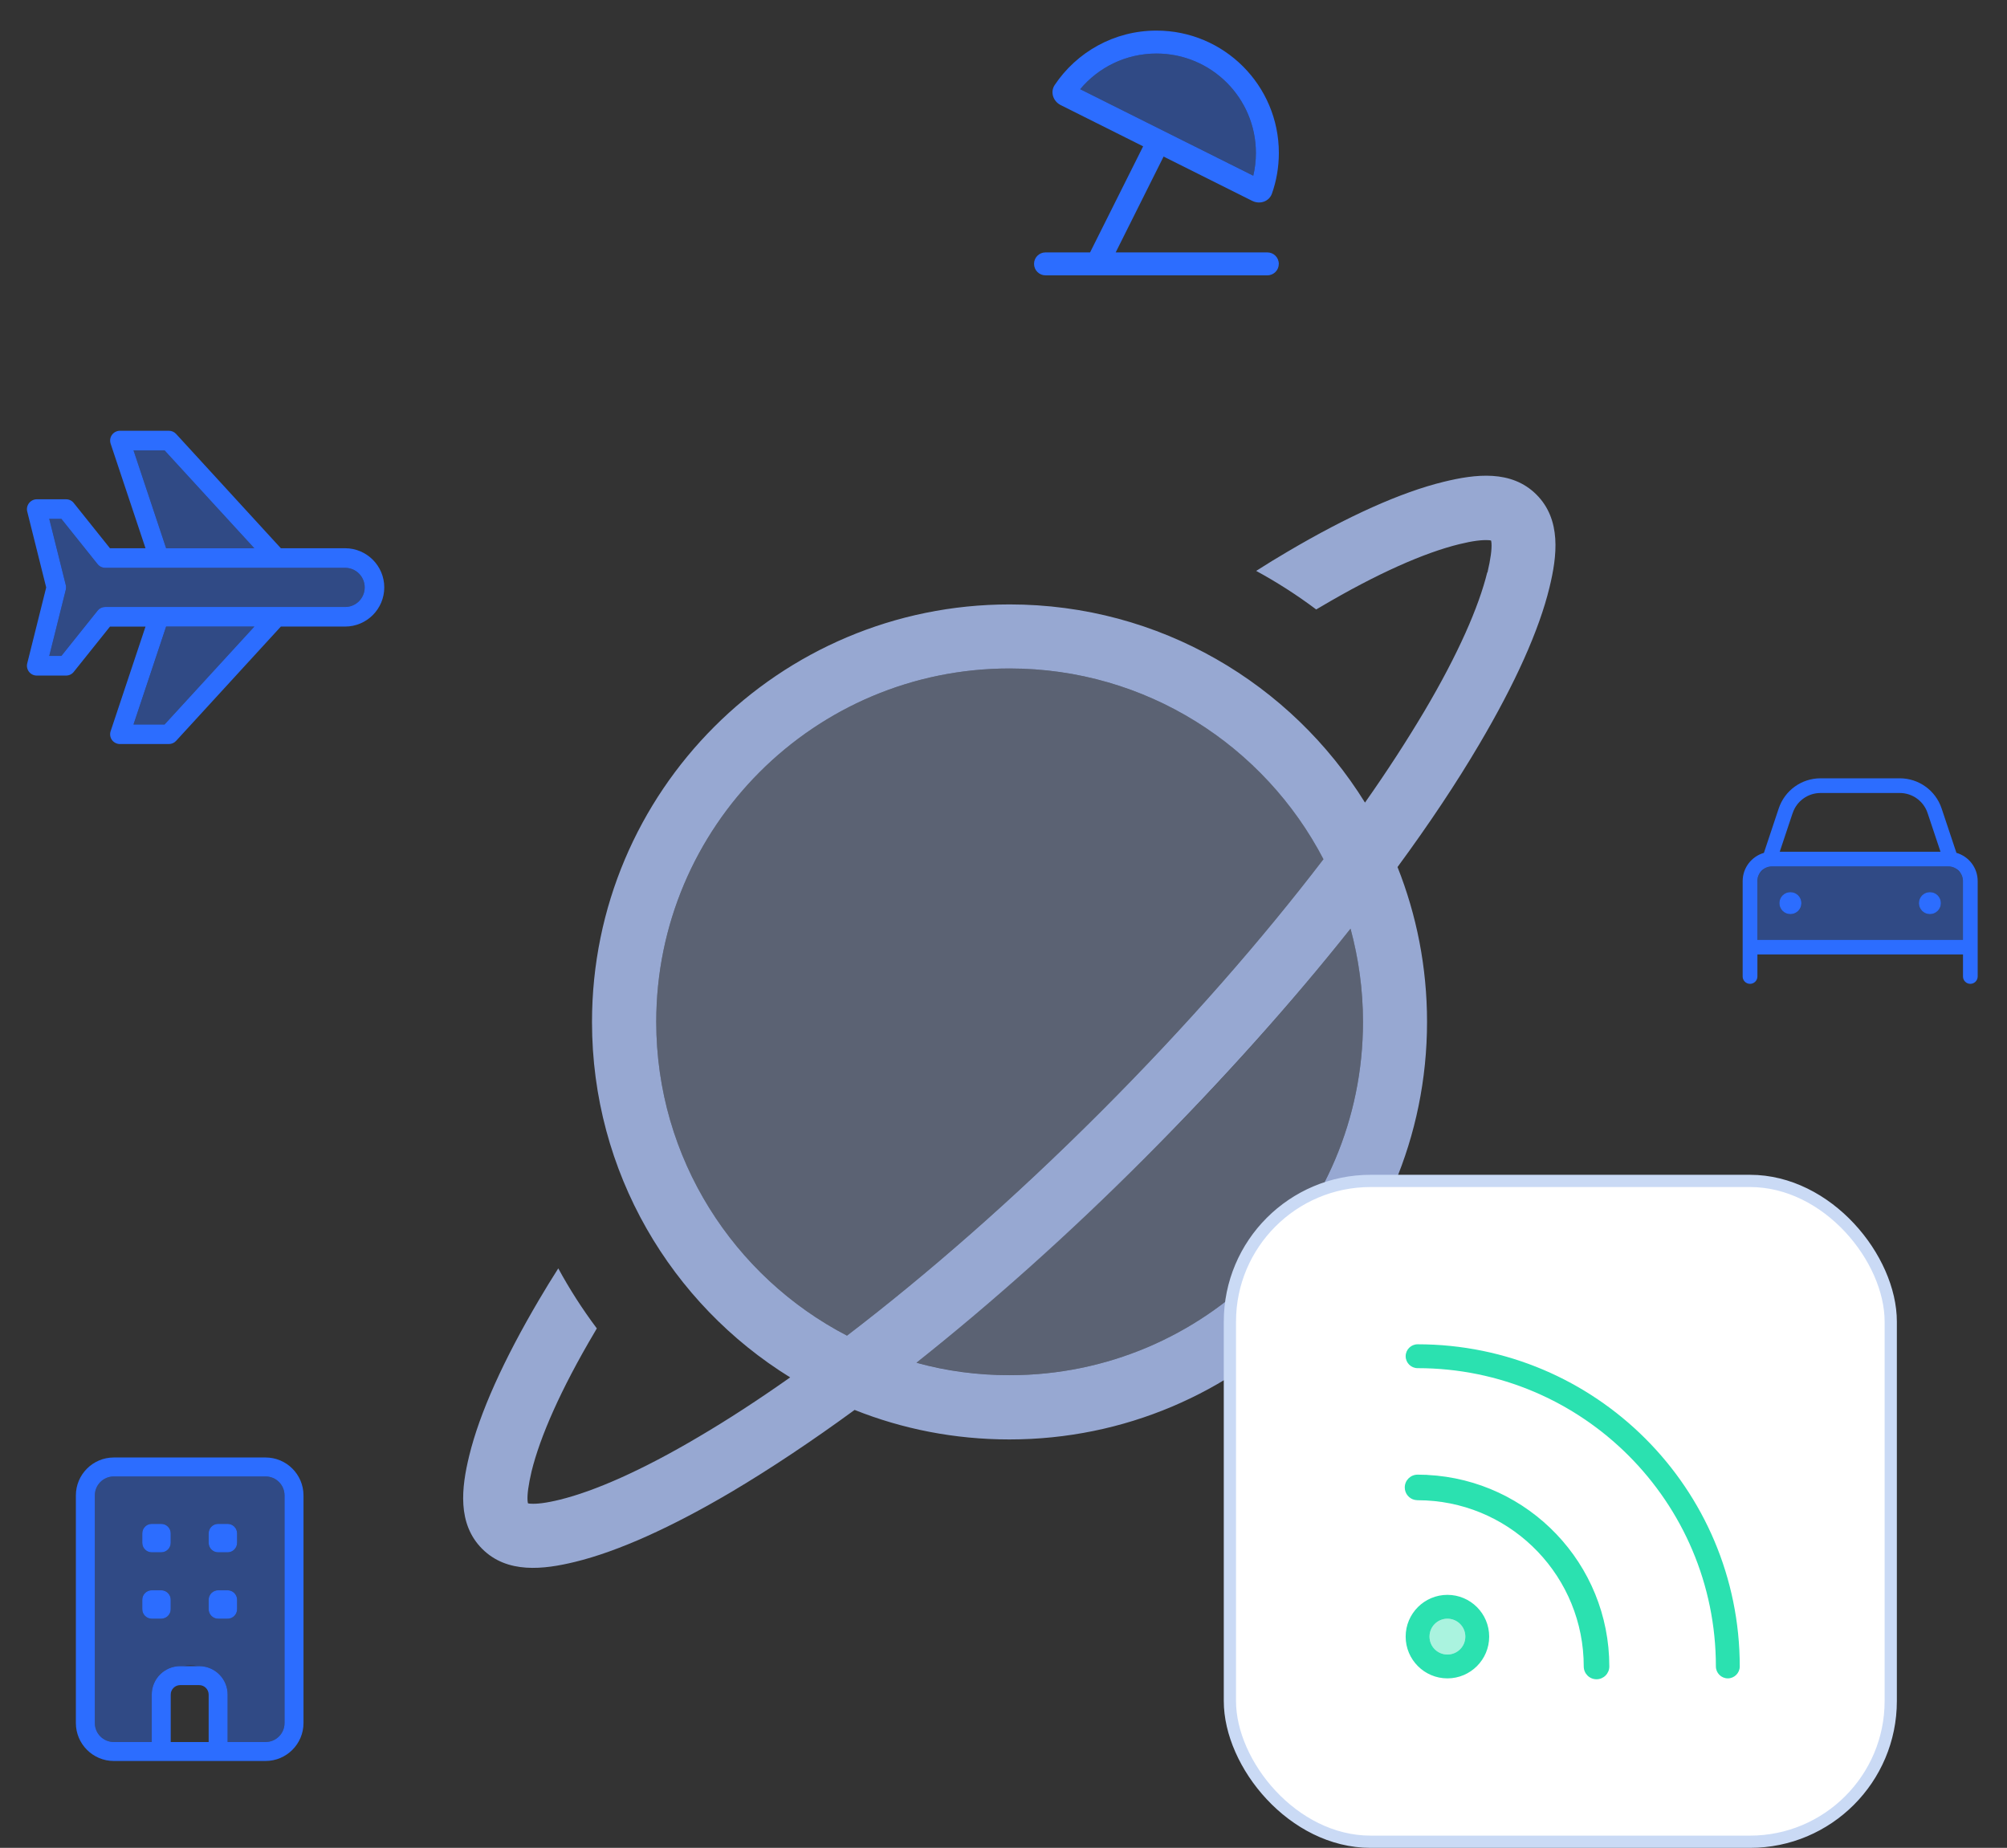 <svg width="164" height="151" viewBox="0 0 164 151" fill="none" xmlns="http://www.w3.org/2000/svg">
<rect x="0" y="0" width="164" height="151" fill="#333333" stroke="none"/>
<path opacity="0.4" d="M53.625 83.5C53.625 94.656 59.941 104.32 69.211 109.143C75.757 104.139 82.828 97.97 89.899 90.899C96.97 83.828 103.139 76.757 108.143 70.211C103.336 60.941 93.656 54.625 82.5 54.625C66.553 54.625 53.625 67.553 53.625 83.5ZM74.888 111.358C77.316 112.014 79.859 112.375 82.5 112.375C98.447 112.375 111.375 99.447 111.375 83.5C111.375 80.875 111.03 78.316 110.358 75.888C105.567 81.925 99.923 88.274 93.591 94.591C87.258 100.907 80.925 106.567 74.888 111.358Z" fill="#97A8D2"/>
<path d="M121.531 46.766C120.841 49.572 119.168 53.427 116.379 58.136C114.984 60.482 113.377 62.976 111.539 65.584C105.518 55.872 94.772 49.391 82.5 49.391C63.649 49.391 48.375 64.666 48.375 83.516C48.375 95.788 54.855 106.551 64.568 112.555C61.959 114.393 59.466 116.017 57.12 117.395C52.411 120.184 48.556 121.858 45.75 122.547C44.618 122.826 43.863 122.908 43.355 122.875C43.256 122.875 43.191 122.859 43.142 122.842C43.125 122.793 43.125 122.727 43.109 122.629C43.076 122.12 43.174 121.366 43.437 120.234C44.126 117.428 45.799 113.573 48.588 108.864L48.769 108.552C47.588 106.977 46.538 105.337 45.619 103.647C45.077 104.5 44.552 105.353 44.06 106.19C41.156 111.112 39.188 115.459 38.334 118.987C37.711 121.546 37.35 124.516 39.401 126.566C41.452 128.617 44.421 128.256 46.98 127.633C50.492 126.78 54.855 124.811 59.777 121.907C62.927 120.037 66.307 117.789 69.834 115.213C73.739 116.772 78.005 117.625 82.484 117.625C101.334 117.625 116.609 102.351 116.609 83.5C116.609 79.037 115.756 74.772 114.197 70.851C116.789 67.323 119.037 63.944 120.891 60.794C123.795 55.872 125.763 51.524 126.616 47.997C127.24 45.438 127.601 42.468 125.55 40.417C123.499 38.366 120.546 38.744 117.987 39.367C114.476 40.22 110.112 42.189 105.19 45.093C104.353 45.585 103.516 46.094 102.647 46.652C104.337 47.57 105.977 48.62 107.552 49.802L107.864 49.621C112.573 46.832 116.428 45.159 119.234 44.47C120.366 44.191 121.12 44.109 121.629 44.141C121.727 44.141 121.793 44.158 121.842 44.174C121.859 44.224 121.859 44.289 121.875 44.388C121.908 44.896 121.809 45.651 121.547 46.783L121.531 46.766ZM108.143 70.211C103.139 76.757 96.97 83.828 89.899 90.899C82.828 97.97 75.757 104.139 69.211 109.143C59.958 104.336 53.625 94.656 53.625 83.5C53.625 67.553 66.553 54.625 82.5 54.625C93.656 54.625 103.32 60.941 108.143 70.211ZM74.888 111.358C80.925 106.567 87.274 100.923 93.591 94.591C99.907 88.258 105.567 81.925 110.358 75.888C111.014 78.316 111.375 80.859 111.375 83.5C111.375 99.447 98.447 112.375 82.5 112.375C79.875 112.375 77.316 112.03 74.888 111.358Z" fill="#97A8D2"/>
<rect x="100.5" y="96.5" width="54" height="54" rx="11.5" fill="white" stroke="#CADAF5"/>
<path opacity="0.4" d="M116.812 133.738C116.812 134.548 117.464 135.2 118.275 135.2C119.085 135.2 119.737 134.548 119.737 133.738C119.737 132.927 119.085 132.275 118.275 132.275C117.464 132.275 116.812 132.927 116.812 133.738Z" fill="#2BE1B0"/>
<path d="M116.642 120.526C124.923 120.947 131.504 127.79 131.504 136.175C131.504 136.754 131.035 137.223 130.456 137.223C129.877 137.223 129.414 136.754 129.414 136.175C129.414 128.911 123.71 122.976 116.532 122.61L115.831 122.592L115.618 122.568C115.149 122.476 114.789 122.056 114.789 121.55C114.789 120.971 115.258 120.502 115.837 120.502L116.642 120.52V120.526ZM118.275 137.15C116.392 137.15 114.862 135.62 114.862 133.737C114.862 131.855 116.392 130.325 118.275 130.325C120.158 130.325 121.687 131.855 121.687 133.737C121.687 135.62 120.158 137.15 118.275 137.15ZM115.837 109.85C130.377 109.85 142.162 121.635 142.162 136.175C142.162 136.711 141.723 137.15 141.187 137.15C140.651 137.15 140.212 136.711 140.212 136.175C140.212 122.714 129.298 111.8 115.837 111.8C115.301 111.8 114.862 111.361 114.862 110.825C114.862 110.289 115.301 109.85 115.837 109.85ZM118.275 132.275C117.464 132.275 116.812 132.927 116.812 133.737C116.812 134.548 117.464 135.2 118.275 135.2C119.085 135.2 119.737 134.548 119.737 133.737C119.737 132.927 119.085 132.275 118.275 132.275Z" fill="#2BE1B0"/>
<path opacity="0.4" d="M4.025 42.4L5.375 47.805C5.405 47.93 5.405 48.065 5.375 48.195L4.025 53.6H5.015L7.975 49.9C8.125 49.71 8.355 49.6 8.6 49.6H28.2C29.085 49.6 29.8 48.885 29.8 48C29.8 47.115 29.085 46.4 28.2 46.4H8.6C8.355 46.4 8.125 46.29 7.975 46.1L5.015 42.4H4.025ZM10.91 36.8L13.575 44.8H20.78L13.445 36.8H10.905H10.91ZM10.91 59.2H13.45L20.785 51.2H13.58L10.915 59.2H10.91Z" fill="#2C6DFF"/>
<path d="M28.2 44.8C29.965 44.8 31.4 46.235 31.4 48C31.4 49.765 29.965 51.2 28.2 51.2H22.95L14.39 60.54C14.24 60.705 14.025 60.8 13.8 60.8H9.8C9.545 60.8 9.3 60.675 9.15 60.47C9 60.265 8.96 59.995 9.04 59.75L11.89 51.205H8.985L6.025 54.905C5.875 55.095 5.645 55.205 5.4 55.205H3C2.755 55.205 2.52 55.09 2.37 54.895C2.22 54.7 2.165 54.45 2.225 54.21L3.775 48.005L2.225 41.8C2.165 41.56 2.22 41.31 2.37 41.115C2.52 40.92 2.755 40.8 3 40.8H5.4C5.645 40.8 5.875 40.91 6.025 41.1L8.985 44.8H11.89L9.04 36.255C8.96 36.01 9 35.745 9.15 35.535C9.3 35.325 9.545 35.2 9.8 35.2H13.8C14.025 35.2 14.24 35.295 14.39 35.46L22.95 44.8H28.2ZM29.8 48C29.8 47.115 29.085 46.4 28.2 46.4H8.6C8.355 46.4 8.125 46.29 7.975 46.1L5.015 42.4H4.025L5.375 47.805C5.405 47.93 5.405 48.065 5.375 48.195L4.025 53.6H5.015L7.975 49.9C8.125 49.71 8.355 49.6 8.6 49.6H28.2C29.085 49.6 29.8 48.885 29.8 48ZM20.78 51.2H13.575L10.91 59.2H13.45L20.785 51.2H20.78ZM13.45 36.8H10.91L13.575 44.8H20.78L13.445 36.8H13.45Z" fill="#2C6DFF"/>
<path opacity="0.4" d="M143.6 72C143.6 71.771 143.664 71.558 143.776 71.374C143.896 71.231 144.031 71.096 144.174 70.976C144.358 70.864 144.571 70.8 144.8 70.8H159.2C159.429 70.8 159.643 70.864 159.826 70.976C159.969 71.096 160.104 71.231 160.224 71.374C160.336 71.558 160.4 71.771 160.4 72V76.8H143.6V72ZM145.4 73.8C145.4 74.299 145.801 74.7 146.3 74.7C146.799 74.7 147.2 74.299 147.2 73.8C147.2 73.301 146.799 72.9 146.3 72.9C145.801 72.9 145.4 73.301 145.4 73.8ZM156.8 73.8C156.8 74.299 157.201 74.7 157.7 74.7C158.199 74.7 158.6 74.299 158.6 73.8C158.6 73.301 158.199 72.9 157.7 72.9C157.201 72.9 156.8 73.301 156.8 73.8Z" fill="#2C6DFF"/>
<path d="M146.484 66.442L145.43 69.6H158.566L157.512 66.442C157.186 65.46 156.271 64.8 155.236 64.8H148.764C147.732 64.8 146.814 65.46 146.487 66.442H146.484ZM144.136 69.694L145.347 66.06C145.839 64.59 147.211 63.6 148.764 63.6H155.24C156.789 63.6 158.165 64.59 158.656 66.06L159.867 69.69C160.869 69.979 161.604 70.901 161.604 71.996V79.796C161.604 80.126 161.334 80.396 161.004 80.396C160.674 80.396 160.404 80.126 160.404 79.796V77.996H143.604V79.796C143.604 80.126 143.334 80.396 143.004 80.396C142.674 80.396 142.4 80.13 142.4 79.8V72C142.4 70.905 143.135 69.983 144.136 69.694ZM144.8 70.8C144.136 70.8 143.6 71.336 143.6 72V76.8H160.4V72C160.4 71.336 159.864 70.8 159.2 70.8H144.8ZM146.3 72.9C146.799 72.9 147.2 73.301 147.2 73.8C147.2 74.299 146.799 74.7 146.3 74.7C145.801 74.7 145.4 74.299 145.4 73.8C145.4 73.301 145.801 72.9 146.3 72.9ZM156.8 73.8C156.8 73.301 157.201 72.9 157.7 72.9C158.199 72.9 158.6 73.301 158.6 73.8C158.6 74.299 158.199 74.7 157.7 74.7C157.201 74.7 156.8 74.299 156.8 73.8Z" fill="#2C6DFF"/>
<path opacity="0.4" d="M7.75 122.2V140.8C7.75 141.657 8.443 142.35 9.3 142.35H12.4V138.475C12.4 137.191 13.441 136.15 14.725 136.15H14.982C15.35 136.063 15.742 136.053 16.12 136.15H16.275C17.559 136.15 18.6 137.191 18.6 138.475V142.35H21.7C22.557 142.35 23.25 141.657 23.25 140.8V122.2C23.25 121.343 22.557 120.65 21.7 120.65H9.3C8.443 120.65 7.75 121.343 7.75 122.2ZM11.625 125.3C11.625 124.874 11.974 124.525 12.4 124.525H13.175C13.601 124.525 13.95 124.874 13.95 125.3V126.075C13.95 126.501 13.601 126.85 13.175 126.85H12.4C11.974 126.85 11.625 126.501 11.625 126.075V125.3ZM11.625 130.725C11.625 130.299 11.974 129.95 12.4 129.95H13.175C13.601 129.95 13.95 130.299 13.95 130.725V131.5C13.95 131.926 13.601 132.275 13.175 132.275H12.4C11.974 132.275 11.625 131.926 11.625 131.5V130.725ZM17.05 125.3C17.05 124.874 17.399 124.525 17.825 124.525H18.6C19.026 124.525 19.375 124.874 19.375 125.3V126.075C19.375 126.501 19.026 126.85 18.6 126.85H17.825C17.399 126.85 17.05 126.501 17.05 126.075V125.3ZM17.05 130.725C17.05 130.299 17.399 129.95 17.825 129.95H18.6C19.026 129.95 19.375 130.299 19.375 130.725V131.5C19.375 131.926 19.026 132.275 18.6 132.275H17.825C17.399 132.275 17.05 131.926 17.05 131.5V130.725Z" fill="#2C6DFF"/>
<path d="M9.3 120.65C8.443 120.65 7.75 121.343 7.75 122.2V140.8C7.75 141.657 8.443 142.35 9.3 142.35H12.4V138.475C12.4 137.191 13.441 136.15 14.725 136.15H16.275C17.558 136.15 18.6 137.191 18.6 138.475V142.35H21.7C22.557 142.35 23.25 141.657 23.25 140.8V122.2C23.25 121.343 22.557 120.65 21.7 120.65H9.3ZM13.95 142.35H17.05V138.475C17.05 138.049 16.701 137.7 16.275 137.7H14.725C14.299 137.7 13.95 138.049 13.95 138.475V142.35ZM12.4 143.9H9.3C7.59 143.9 6.2 142.51 6.2 140.8V122.2C6.2 120.49 7.59 119.1 9.3 119.1H21.7C23.41 119.1 24.8 120.49 24.8 122.2V140.8C24.8 142.51 23.41 143.9 21.7 143.9H12.4ZM17.05 125.3C17.05 124.874 17.399 124.525 17.825 124.525H18.6C19.026 124.525 19.375 124.874 19.375 125.3V126.075C19.375 126.501 19.026 126.85 18.6 126.85H17.825C17.399 126.85 17.05 126.501 17.05 126.075V125.3ZM17.825 129.95H18.6C19.026 129.95 19.375 130.299 19.375 130.725V131.5C19.375 131.926 19.026 132.275 18.6 132.275H17.825C17.399 132.275 17.05 131.926 17.05 131.5V130.725C17.05 130.299 17.399 129.95 17.825 129.95ZM11.625 125.3C11.625 124.874 11.974 124.525 12.4 124.525H13.175C13.601 124.525 13.95 124.874 13.95 125.3V126.075C13.95 126.501 13.601 126.85 13.175 126.85H12.4C11.974 126.85 11.625 126.501 11.625 126.075V125.3ZM12.4 129.95H13.175C13.601 129.95 13.95 130.299 13.95 130.725V131.5C13.95 131.926 13.601 132.275 13.175 132.275H12.4C11.974 132.275 11.625 131.926 11.625 131.5V130.725C11.625 130.299 11.974 129.95 12.4 129.95Z" fill="#2C6DFF"/>
<path opacity="0.4" d="M88.266 7.289L102.41 14.359C102.551 13.762 102.625 13.141 102.625 12.5C102.625 8.012 98.988 4.375 94.5 4.375C92 4.375 89.758 5.504 88.266 7.289Z" fill="#2C6DFF"/>
<path d="M102.625 12.5C102.625 13.141 102.551 13.762 102.41 14.359L88.266 7.289C89.758 5.504 92 4.375 94.5 4.375C98.988 4.375 102.625 8.012 102.625 12.5ZM102.328 16.414C102.945 16.723 103.703 16.473 103.934 15.824C104.301 14.785 104.5 13.664 104.5 12.5C104.5 6.977 100.023 2.5 94.5 2.5C91.031 2.5 87.977 4.266 86.184 6.945C85.801 7.52 86.055 8.277 86.672 8.586L93.41 11.957L93.348 12.082L89.074 20.625H85.434C84.914 20.625 84.496 21.043 84.496 21.562C84.496 22.082 84.914 22.5 85.434 22.5H103.559C104.078 22.5 104.496 22.082 104.496 21.562C104.496 21.043 104.078 20.625 103.559 20.625H91.168L95.019 12.918L95.082 12.793L102.324 16.414H102.328Z" fill="#2C6DFF"/>
</svg>
